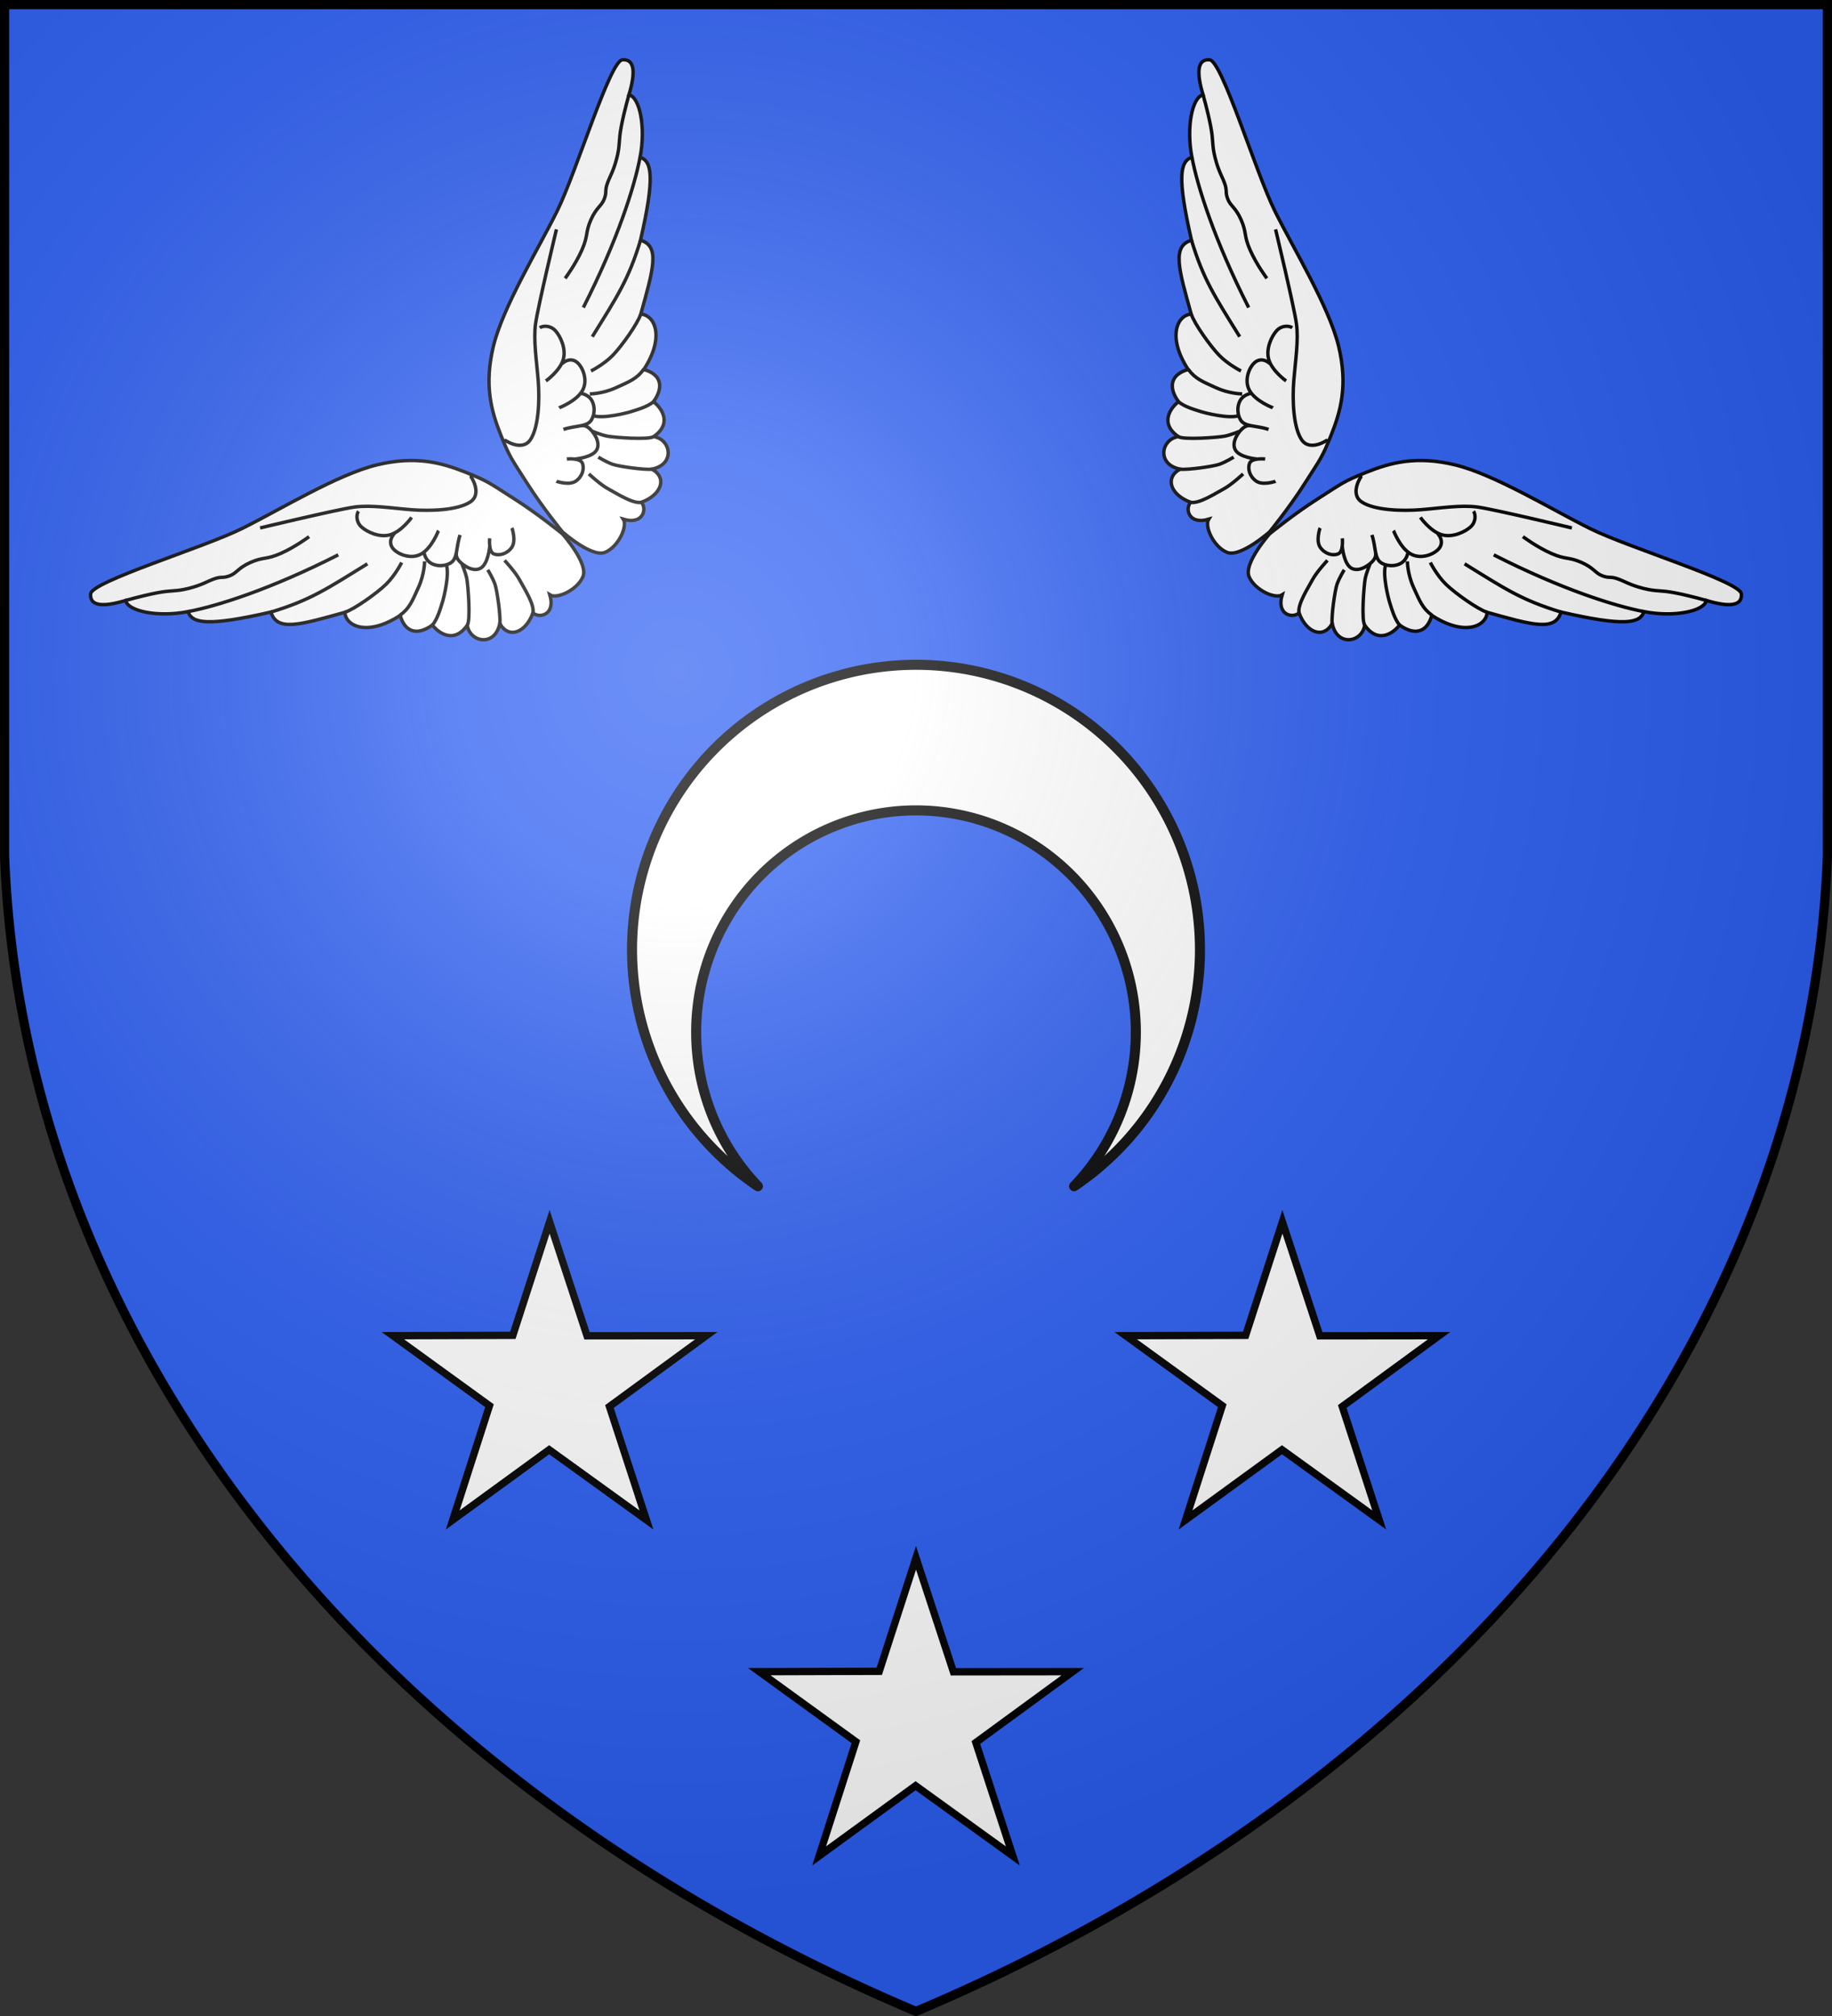 <svg width="600" height="660" version="1.1" xmlns="http://www.w3.org/2000/svg" xmlns:xlink="http://www.w3.org/1999/xlink">
<rect width="100%" height="100%" fill="#333333" stroke="none"/>
<defs>
<radialGradient id="sheen" cx="221" cy="226" fx="221" fy="226" r="300" gradientTransform="matrix(1.353,0,0,1.349,-77,-85)" gradientUnits="userSpaceOnUse">
<stop stop-color="#FFF" stop-opacity=".31"/>
<stop offset="0.19" stop-color="#FFF" stop-opacity=".25"/>
<stop offset="0.6" stop-color="#6B6B6B" stop-opacity=".13"/>
<stop offset="1" stop-color="#000" stop-opacity=".13"/>
</radialGradient>
</defs>
<g fill="#2B5DF2">
<path id="shield" d="M1.5 1.5h597V280A570 445 0 0 1 300 658.5 570 445 0 0 1 1.5 280Z"/>
</g>

<g fill="#FFF" stroke="#000">
<g id="wings">
<g id="wing" stroke-width="1.12">
<path d="M29.68 194.43c.34-4.09 36.87-15.09 49.51-21.36 12.63-6.27 31.36-17.76 44.27-20.88 12.69-3.06 21.11-.73 29 2.41 7.59 3.02 7.95 3.61 15.88 8.66 7.94 5.04 15.87 11.53 15.87 11.53 0 0 8.48 9.56 6.73 13.93-1.76 4.38-8.52 7.5-10.86 6.02 1.92 6.49-3.35 7.85-5.54 5.91-2.33 6.44-7.93 8.68-10.86 3.47-1.56 7.78-9.84 6.19-10.63.54-4.5 6.47-9.75 2.25-11.42-.04-5.33 3.8-9.15 2.02-10.56-3.16-10.77 7.02-17.87 3.52-18.13-1-14.64 4.08-22.3 6.42-24.19-.09-20.57 4.72-25.9 3.79-27.15-.14-9.88 1.93-19.74-.12-20.46-3.65-7.3 2.21-11.8 1.91-11.46-2.15Z"/>
<path d="M153.94 155.67c.27.12 4.2 5.99.04 8.69-4.15 2.71-13.07 3-19.29 2.51-6.13-.48-13.13-1.62-18.6-.87-5.58.77-30.9 6.84-30.9 6.84M134.81 169.39c-.15.22-3.31 4.55-6.91 5.65-3.59 1.1-7.78-.93-9.54-2.55-1.8-1.67-1.69-4.06-.96-5.12M143.61 173.72c-.08.11-2.16 5.74-5.77 7.7-3.58 1.94-8.37-.26-9.51-2.4-1.11-2.08.38-3.86.98-4.56M150.69 175.13c-1.38 3.97-.71 7.87-3.25 9.25-2.5 1.35-5.36.83-6.8-.34-1.49-1.21-1.77-3.16-1.77-3.16M160.4 178.78c0 0-.47 5.95-3.1 7.29-2.63 1.33-6.1-1.3-7.16-2.7-1.06-1.4-.69-2.28-.36-4.25M167.66 172.84c.08.15 1.43 4.23-.05 6.35-1.48 2.13-4.07 2.88-5.88 2.14-1.81-.73-1.36-5.09-1.36-5.09M41.12 196.6c0 0 5.12-1.51 10.3-2.51 5.17-.99 5.95-.34 10.4-1.47 4.46-1.14 5.9-2.24 8.34-3.11 2.5-.9 2.69-.12 5.03-.99 2.39-.88 2.74-2.59 6.92-4.42 4.18-1.83 5.03-.81 9.81-2.91 4.78-2.1 9.31-5.5 9.31-5.5M61.58 200.23c9.58-1.81 27.17-7.38 49.2-18.58M88.74 200.38c12.9-3.91 18.36-7.61 31.59-15.8M112.89 200.47c3.04-.93 10.62-6.31 13.58-9.22 2.99-2.93 5.08-7.09 5.08-7.09M130.99 201.43c3.11-2.22 4.04-4.69 6.05-9.11 2.02-4.42 2.02-8.55 2.02-8.55M141.6 204.64c1.73-1.96 2.72-5.72 3.21-7.21.51-1.53 2.46-9.35 1.38-12.49M153 204.72c1.21-1.49.29-13.14-.11-15.23-.39-2.03-1.65-5-1.65-5M163.7 204.15c.3-2.48-.88-10.86-1.61-12.94-.73-2.04-2.33-4.66-2.33-4.66M174.55 200.64c.56-2.82-3.03-8.25-4.37-10.79-1.38-2.61-4.93-6.39-4.93-6.39" fill="none"/>
</g>
<use xlink:href="#wing" transform="matrix(0,1,1,0,9.4,-10.1)"/>
</g>
<use xlink:href="#wings" x="-600" transform="scale(-1,1)"/>

<path d="M248.22 388.35a93 93.25 0 1 1 103.56 0 72 72.6 0 1 0-103.56 0Z" stroke-width="3.29" stroke-linejoin="round"/>
<path id="star" d="M180 400l12.25 37.32 39.06-.04-31.71 23.19 12.11 37.13-31.85-22.99-31.58 22.99 12.03-37.4-31.63-22.92 39.29-.12Z" stroke-width="2.4"/>
<use xlink:href="#star" x="240"/>
<use xlink:href="#star" x="120" y="110"/>

<use xlink:href="#shield" fill="url(#sheen)" stroke-width="3"/>
</g>
</svg>